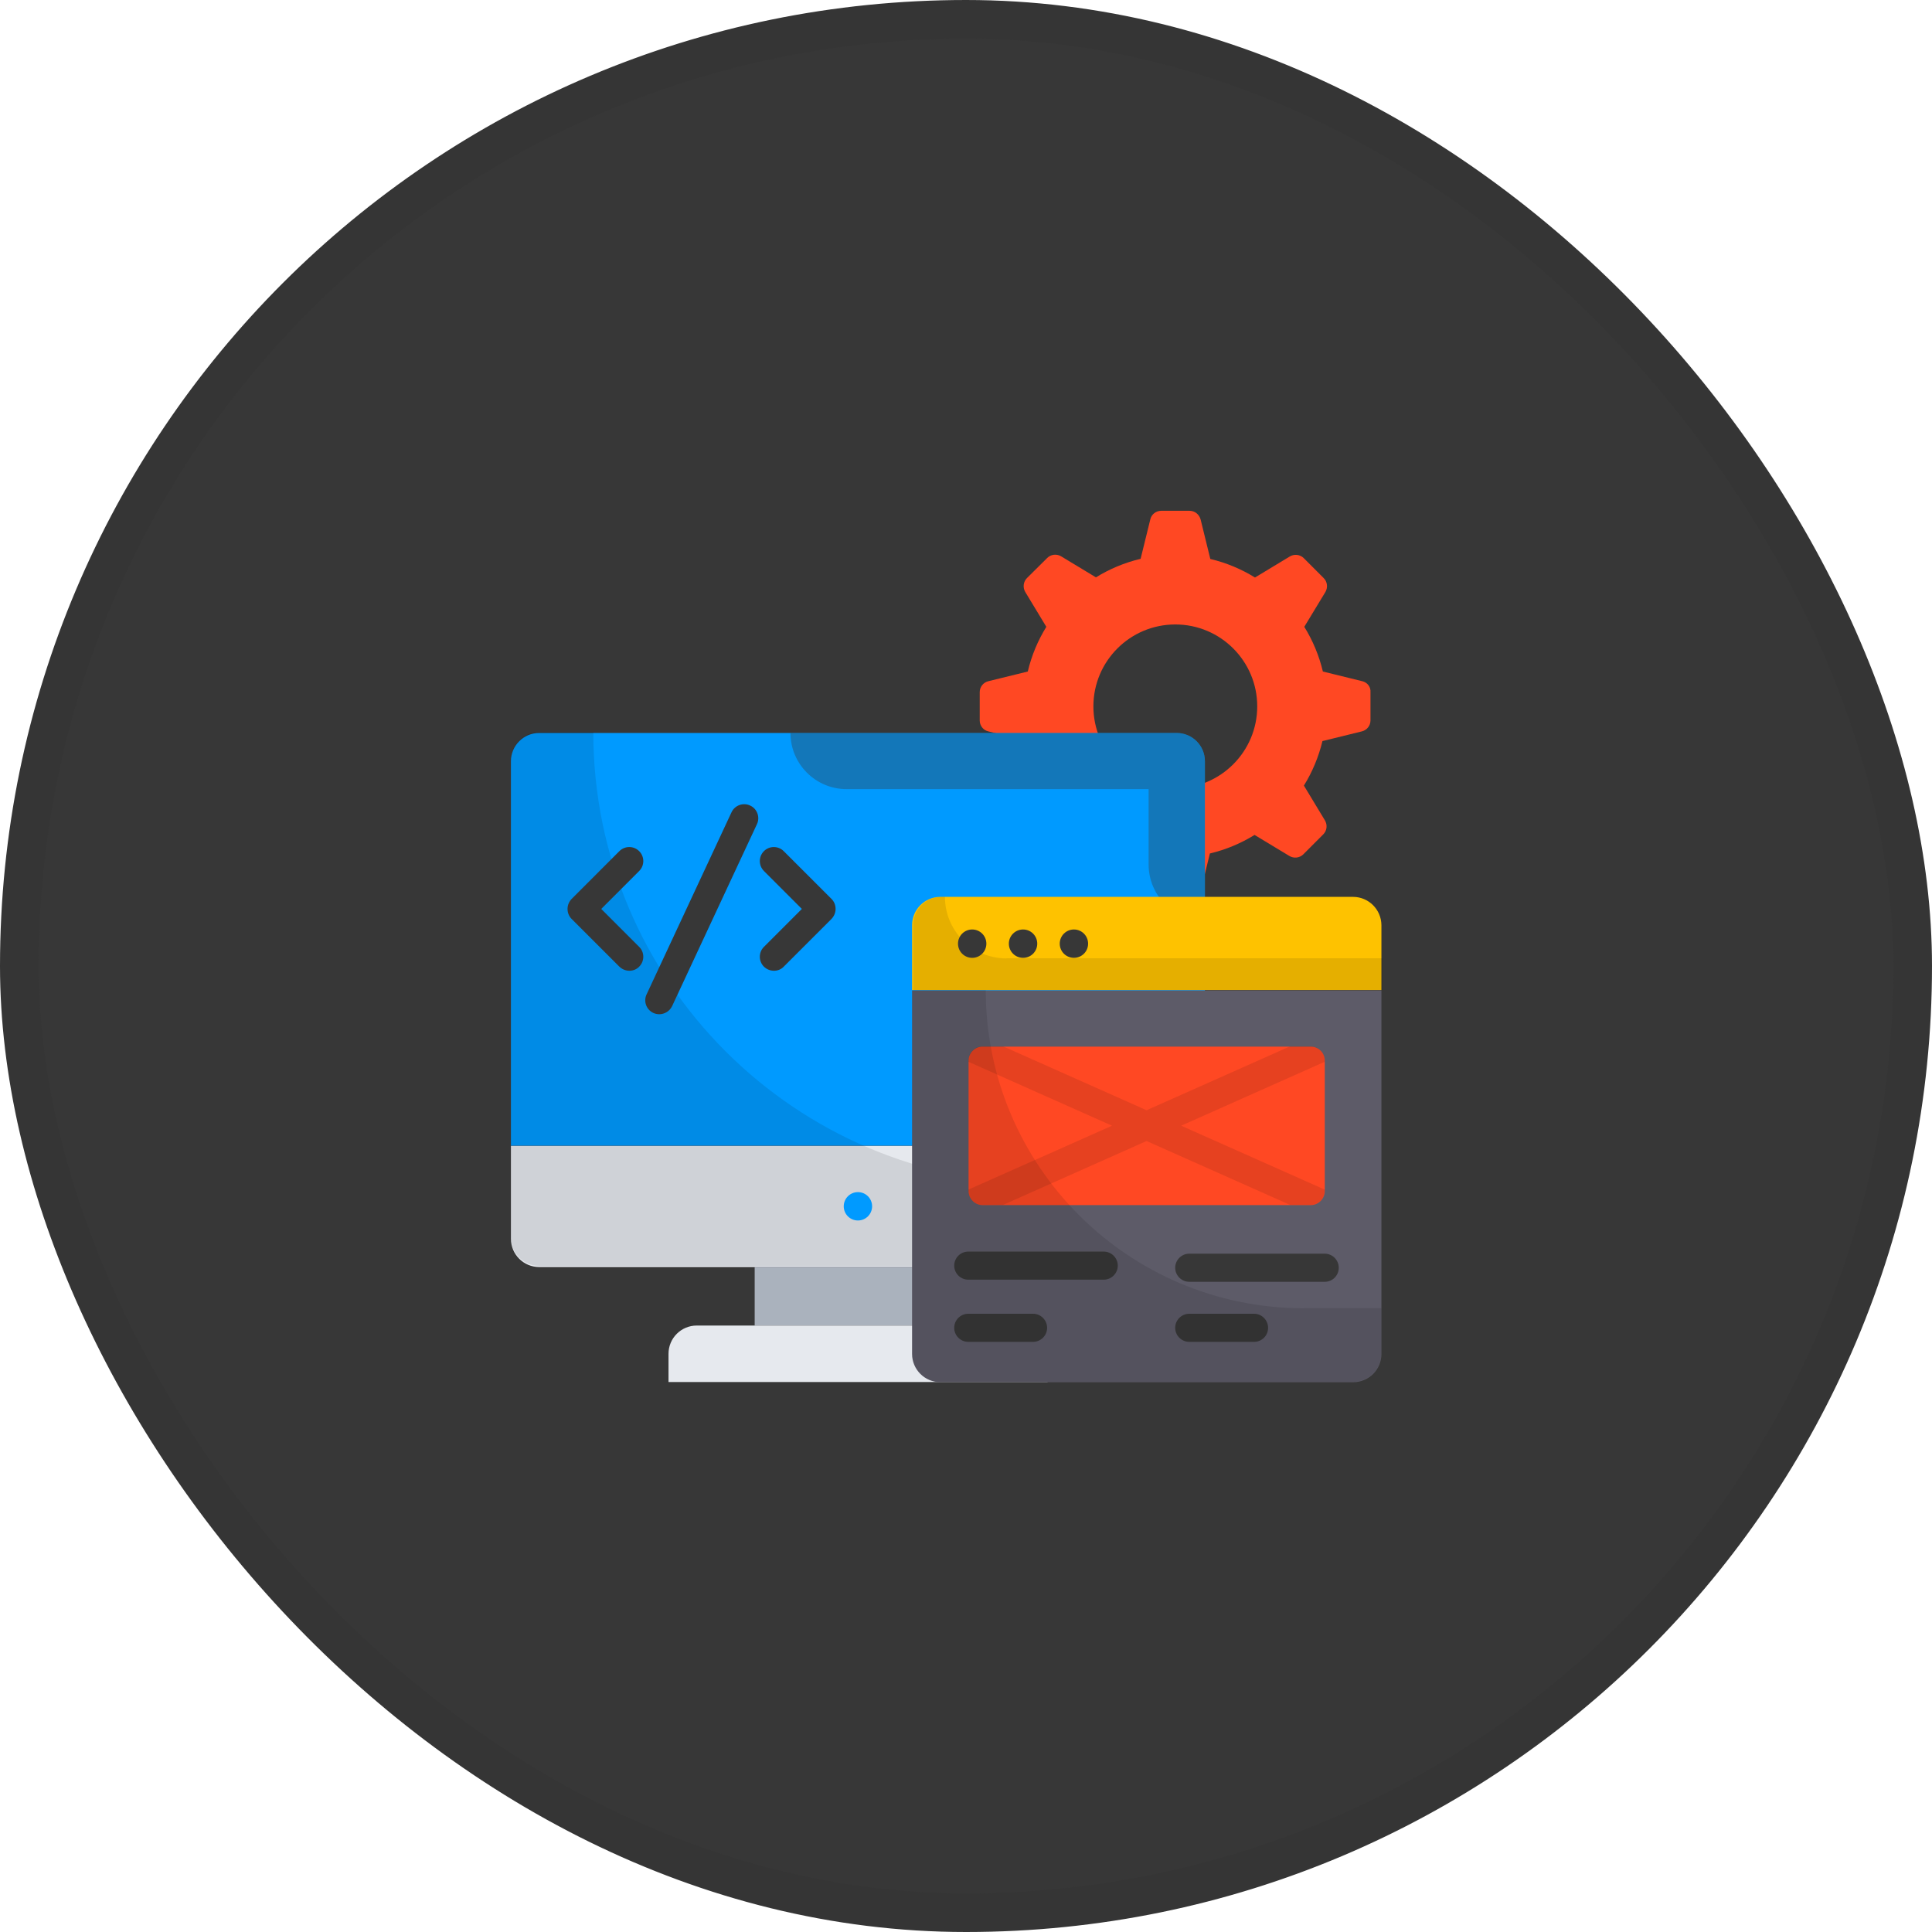 <svg width="50" height="50" viewBox="0 0 50 50" fill="none" xmlns="http://www.w3.org/2000/svg">
<rect x="0.5" y="0.5" width="49" height="49" rx="24.5" fill="#373737"/>
<rect x="0.5" y="0.5" width="49" height="49" rx="24.5" stroke="#353535"/>
<path d="M35.257 17.63L34.236 17.379C34.137 16.964 33.974 16.575 33.755 16.222L34.301 15.321C34.37 15.204 34.352 15.055 34.257 14.961L33.741 14.444C33.646 14.35 33.497 14.332 33.381 14.401L32.479 14.946C32.126 14.728 31.737 14.564 31.323 14.466L31.072 13.444C31.035 13.31 30.919 13.219 30.785 13.219H30.054C29.919 13.219 29.799 13.31 29.77 13.441L29.519 14.462C29.105 14.561 28.715 14.724 28.363 14.942L27.461 14.397C27.345 14.328 27.195 14.346 27.101 14.441L26.577 14.961C26.483 15.055 26.465 15.204 26.534 15.321L27.079 16.222C26.861 16.575 26.697 16.964 26.599 17.379L25.577 17.63C25.446 17.662 25.355 17.779 25.355 17.913V18.644C25.355 18.779 25.446 18.899 25.577 18.928L26.599 19.179C26.697 19.593 26.861 19.982 27.079 20.331L26.534 21.233C26.465 21.35 26.483 21.499 26.577 21.593L27.094 22.11C27.188 22.204 27.337 22.222 27.454 22.153L28.355 21.608C28.708 21.826 29.097 21.99 29.512 22.088L29.763 23.11C29.796 23.241 29.912 23.331 30.046 23.331H30.777C30.912 23.331 31.032 23.241 31.061 23.11L31.312 22.088C31.726 21.99 32.115 21.826 32.468 21.608L33.37 22.153C33.486 22.222 33.636 22.204 33.73 22.11L34.246 21.593C34.341 21.499 34.359 21.35 34.29 21.233L33.745 20.331C33.963 19.979 34.126 19.59 34.225 19.179L35.246 18.928C35.377 18.895 35.468 18.779 35.468 18.644V17.913C35.479 17.779 35.388 17.662 35.257 17.63ZM30.417 20.401C29.246 20.401 28.297 19.451 28.297 18.281C28.297 17.11 29.246 16.161 30.417 16.161C31.588 16.161 32.537 17.11 32.537 18.281C32.537 19.451 31.588 20.401 30.417 20.401Z" fill="#FF4823"/>
<path d="M31.183 19.7C31.183 19.296 30.855 18.969 30.452 18.969H13.954C13.55 18.969 13.223 19.296 13.223 19.7V29.652H31.183V19.7Z" fill="#009AFF"/>
<path opacity="0.35" d="M30.45 18.969H20.457C20.457 19.772 21.108 20.423 21.912 20.423H29.726V22.372C29.726 23.176 30.377 23.827 31.181 23.827V19.7C31.181 19.296 30.853 18.969 30.45 18.969Z" fill="#373737"/>
<path d="M13.223 29.656V32.06C13.223 32.464 13.55 32.791 13.954 32.791H30.452C30.855 32.791 31.183 32.464 31.183 32.06V29.656H13.223Z" fill="#E6E9EE"/>
<path opacity="0.1" d="M27.037 30.629C20.583 30.629 15.354 25.396 15.354 18.945H13.954C13.55 18.945 13.223 19.273 13.223 19.676V32.029C13.223 32.433 13.55 32.76 13.954 32.76H30.448C30.852 32.76 31.179 32.433 31.179 32.029V30.629H27.037Z" fill="black"/>
<path d="M19.531 32.789H24.88V34.305H19.531V32.789Z" fill="#AAB2BD"/>
<path d="M26.381 34.305H18.032C17.628 34.305 17.301 34.632 17.301 35.036V35.767H27.112V35.036C27.112 34.632 26.784 34.305 26.381 34.305Z" fill="#E6E9EE"/>
<path d="M35.016 23.211H24.336C23.933 23.211 23.605 23.538 23.605 23.942V25.622H35.751V23.942C35.747 23.538 35.42 23.211 35.016 23.211Z" fill="#FEC200"/>
<path opacity="0.1" d="M26.047 24.804C25.167 24.804 24.455 24.091 24.455 23.211H24.364C23.96 23.211 23.633 23.538 23.633 23.942V25.622H35.778V24.8H26.047V24.804Z" fill="black"/>
<path d="M16.288 25.123C16.193 25.123 16.102 25.086 16.029 25.017L14.793 23.781C14.724 23.712 14.688 23.621 14.688 23.523C14.688 23.425 14.727 23.334 14.793 23.265L16.029 22.028C16.171 21.886 16.4 21.886 16.542 22.028C16.684 22.17 16.684 22.399 16.542 22.541L15.56 23.523L16.542 24.505C16.684 24.646 16.684 24.875 16.542 25.017C16.473 25.09 16.378 25.123 16.288 25.123Z" fill="#373737"/>
<path d="M20.029 25.123C19.934 25.123 19.843 25.086 19.77 25.017C19.629 24.875 19.629 24.646 19.77 24.505L20.752 23.523L19.77 22.541C19.629 22.399 19.629 22.17 19.77 22.028C19.912 21.886 20.141 21.886 20.283 22.028L21.52 23.265C21.589 23.334 21.625 23.425 21.625 23.523C21.625 23.621 21.585 23.712 21.52 23.781L20.283 25.017C20.214 25.09 20.123 25.123 20.029 25.123Z" fill="#373737"/>
<path d="M17.062 26.248C17.011 26.248 16.956 26.237 16.909 26.215C16.727 26.131 16.647 25.913 16.735 25.732L18.931 21.023C19.015 20.841 19.233 20.761 19.415 20.848C19.596 20.931 19.676 21.15 19.589 21.331L17.393 26.041C17.331 26.168 17.2 26.248 17.062 26.248Z" fill="#373737"/>
<path d="M23.605 25.633V35.04C23.605 35.444 23.933 35.771 24.336 35.771H35.02C35.424 35.771 35.751 35.444 35.751 35.04V25.633H23.605Z" fill="#5D5B68"/>
<path d="M33.921 27.086H25.43C25.23 27.086 25.066 27.25 25.066 27.45V30.824C25.066 31.024 25.23 31.188 25.43 31.188H33.921C34.121 31.188 34.285 31.024 34.285 30.824V27.45C34.285 27.246 34.125 27.086 33.921 27.086Z" fill="#FF4823"/>
<path opacity="0.1" d="M34.284 30.82V30.787L30.568 29.133L34.284 27.478V27.442C34.284 27.242 34.121 27.078 33.921 27.078H33.39L29.673 28.733L25.957 27.078H25.426C25.226 27.078 25.062 27.242 25.062 27.442V27.478L28.779 29.133L25.062 30.787V30.82C25.062 31.02 25.226 31.184 25.426 31.184H25.957L29.673 29.529L33.39 31.184H33.921C34.124 31.184 34.284 31.02 34.284 30.82Z" fill="black"/>
<path d="M25.16 24.789C25.363 24.789 25.527 24.625 25.527 24.422C25.527 24.219 25.363 24.055 25.16 24.055C24.957 24.055 24.793 24.219 24.793 24.422C24.793 24.625 24.957 24.789 25.16 24.789Z" fill="#373737"/>
<path d="M26.477 24.789C26.68 24.789 26.844 24.625 26.844 24.422C26.844 24.219 26.68 24.055 26.477 24.055C26.274 24.055 26.109 24.219 26.109 24.422C26.109 24.625 26.274 24.789 26.477 24.789Z" fill="#373737"/>
<path d="M27.793 24.789C27.996 24.789 28.16 24.625 28.16 24.422C28.16 24.219 27.996 24.055 27.793 24.055C27.59 24.055 27.426 24.219 27.426 24.422C27.426 24.625 27.59 24.789 27.793 24.789Z" fill="#373737"/>
<path d="M28.564 33.118H25.059C24.859 33.118 24.695 32.954 24.695 32.754C24.695 32.554 24.859 32.391 25.059 32.391H28.564C28.764 32.391 28.928 32.554 28.928 32.754C28.928 32.954 28.764 33.118 28.564 33.118Z" fill="#373737"/>
<path d="M26.735 34.727H25.059C24.859 34.727 24.695 34.564 24.695 34.364C24.695 34.164 24.859 34 25.059 34H26.735C26.935 34 27.099 34.164 27.099 34.364C27.099 34.564 26.935 34.727 26.735 34.727Z" fill="#373737"/>
<path d="M34.283 33.173H30.778C30.578 33.173 30.414 33.009 30.414 32.809C30.414 32.609 30.578 32.445 30.778 32.445H34.283C34.483 32.445 34.647 32.609 34.647 32.809C34.647 33.009 34.487 33.173 34.283 33.173Z" fill="#373737"/>
<path d="M32.454 34.727H30.778C30.578 34.727 30.414 34.564 30.414 34.364C30.414 34.164 30.578 34 30.778 34H32.454C32.654 34 32.818 34.164 32.818 34.364C32.818 34.564 32.658 34.727 32.454 34.727Z" fill="#373737"/>
<path d="M22.203 31.586C22.406 31.586 22.57 31.422 22.57 31.219C22.57 31.016 22.406 30.852 22.203 30.852C22 30.852 21.836 31.016 21.836 31.219C21.836 31.422 22 31.586 22.203 31.586Z" fill="#009AFF"/>
<path opacity="0.1" d="M33.743 33.858C29.198 33.858 25.511 30.171 25.511 25.625H23.602V35.032C23.602 35.436 23.929 35.763 24.332 35.763H35.016C35.42 35.763 35.747 35.436 35.747 35.032V33.854H33.743V33.858Z" fill="black"/>
</svg>
